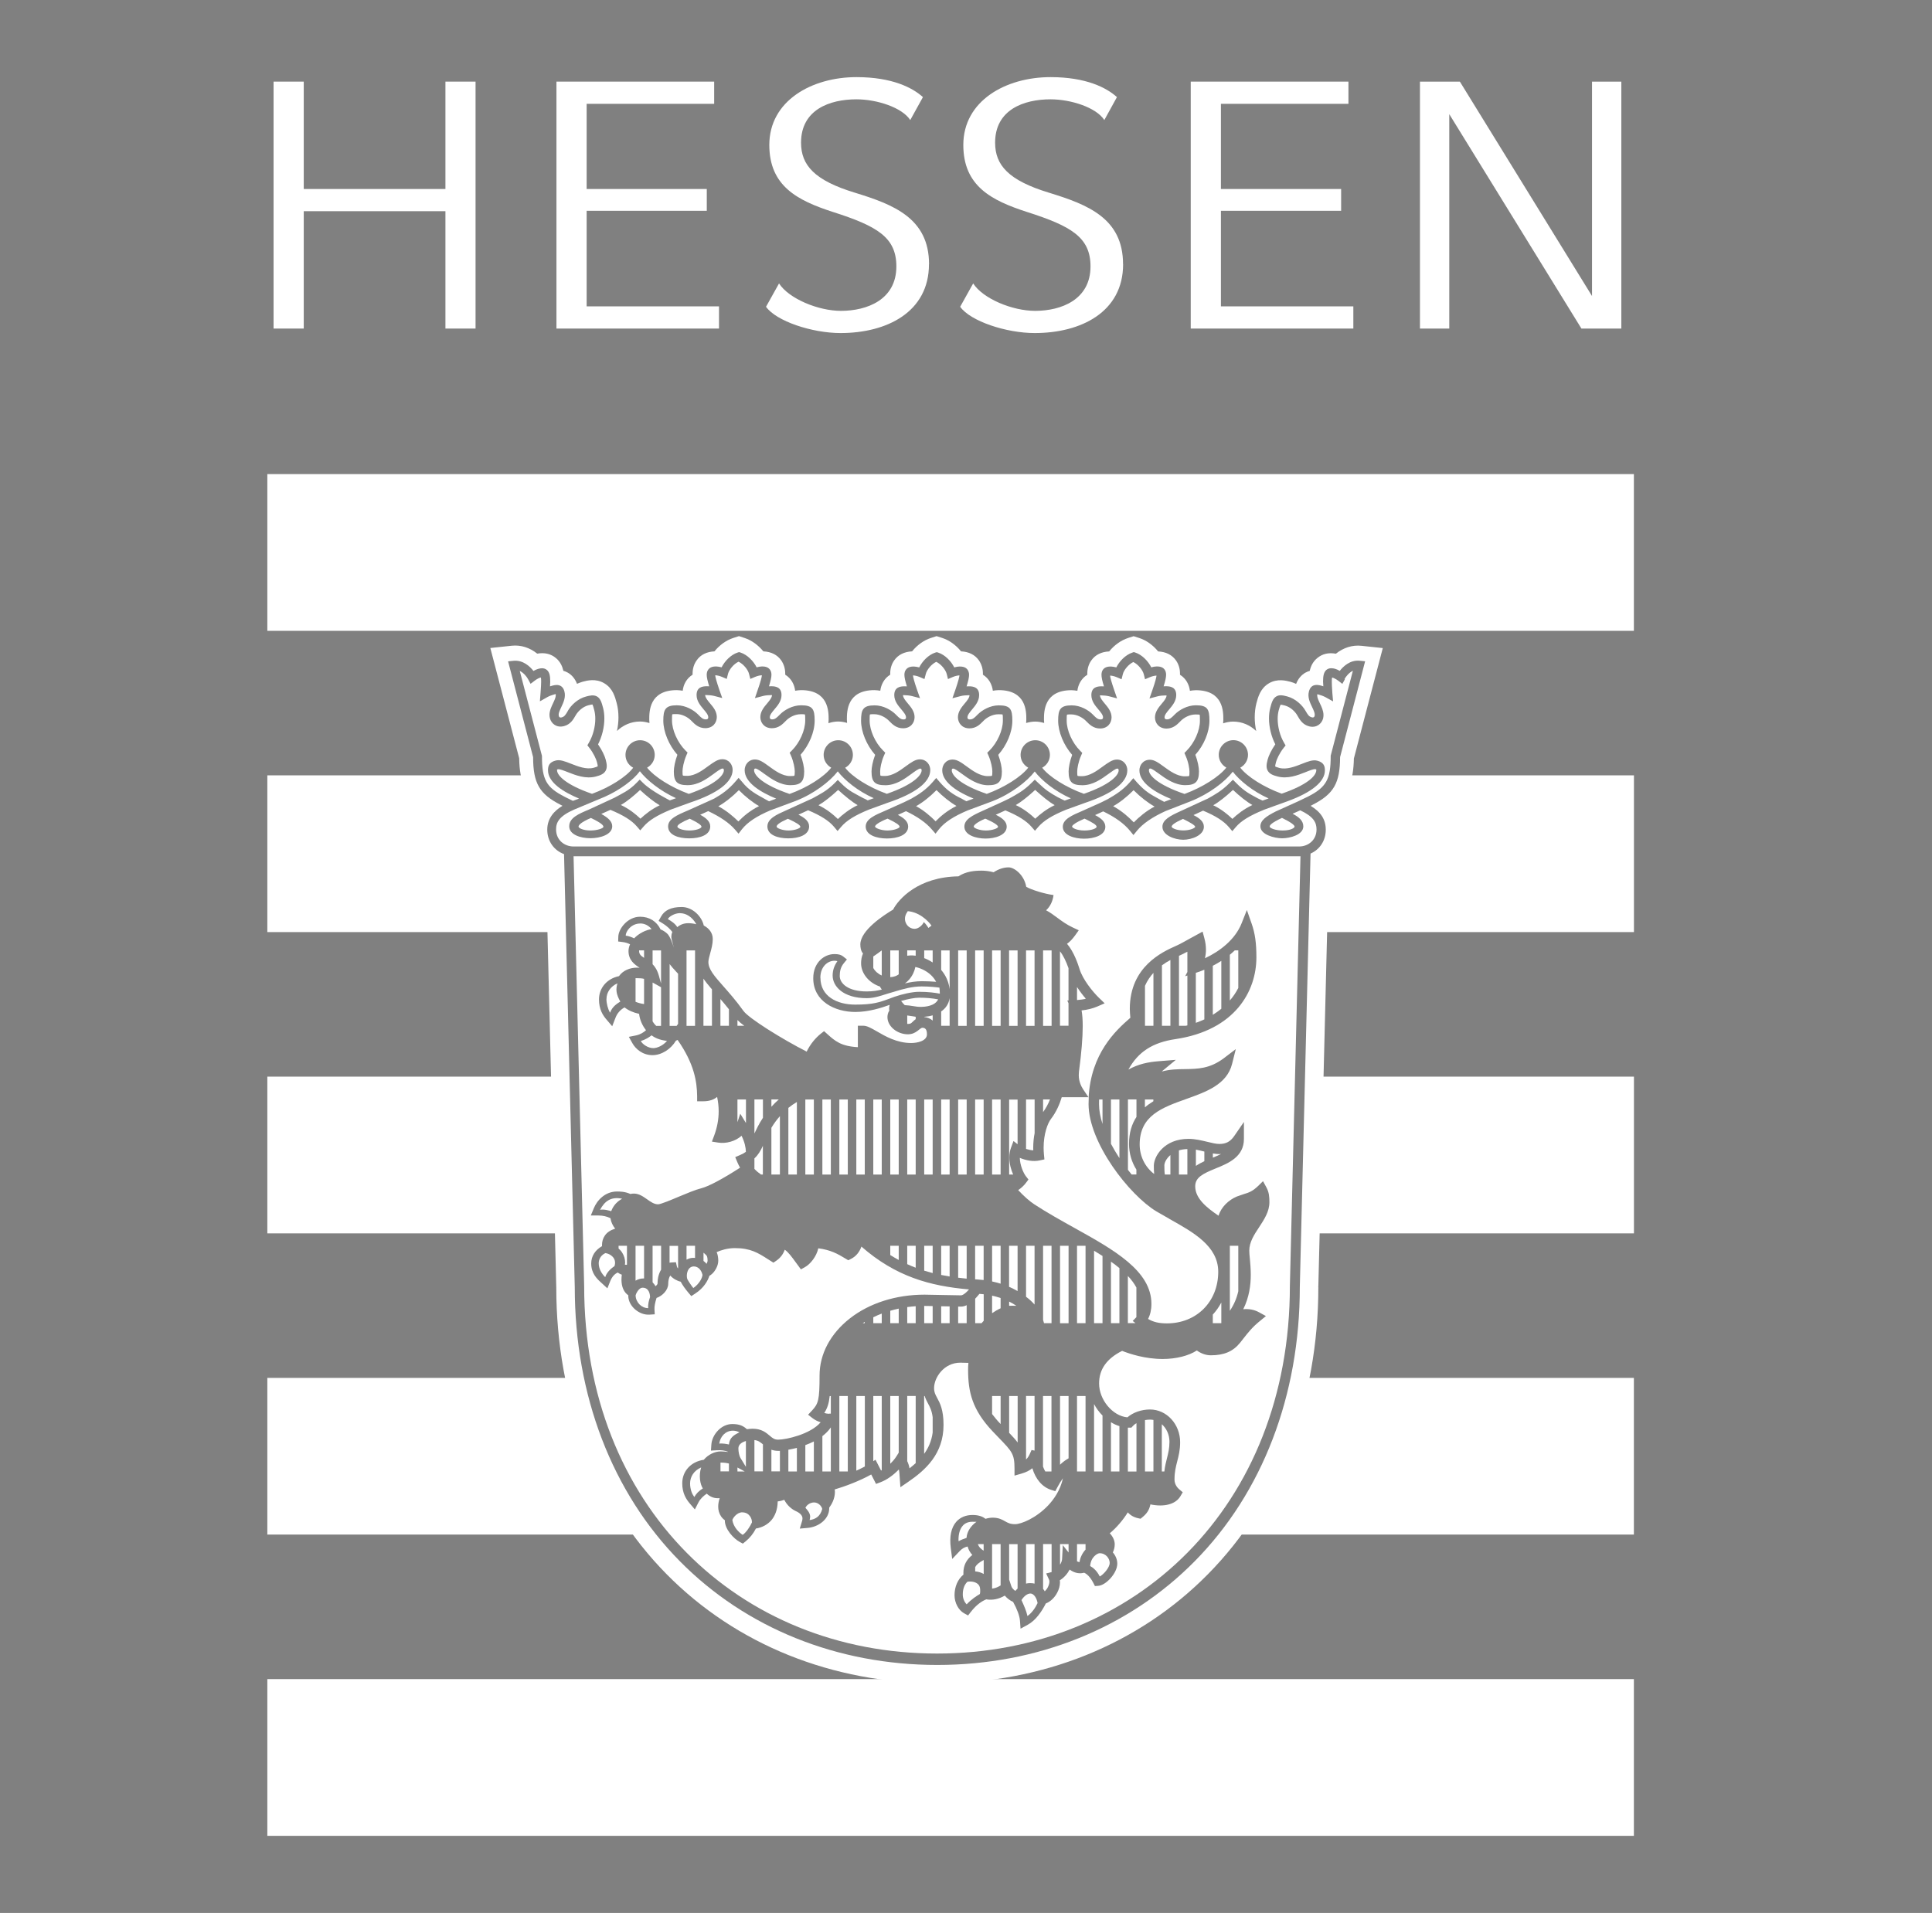 <?xml version="1.0" encoding="UTF-8"?>
<svg id="Ebene_1" data-name="Ebene 1" xmlns="http://www.w3.org/2000/svg" version="1.1" viewBox="0 0 288 285.23">
  <rect x="0" y="0" width="288" height="285.23" fill="#808080" stroke="none"/>
  <defs>
    <style>
      .cls-1 {
        fill: #000;
      }

      .cls-1, .cls-2 {
        stroke-width: 0px;
      }

      .cls-2 {
        fill: #fff;
      }
    </style>
  </defs>
  <rect class="cls-2" x="39.85" y="70.69" width="203.71" height="23.37"/>
  <rect class="cls-2" x="39.85" y="160.53" width="44.25" height="23.37"/>
  <polygon class="cls-2" points="199.9 115.61 198.1 121.96 197.01 138.98 243.57 138.98 243.57 115.61 199.9 115.61"/>
  <polygon class="cls-2" points="39.85 205.45 39.85 228.81 95.44 228.81 85.5 205.45 39.85 205.45"/>
  <rect class="cls-2" x="39.85" y="250.36" width="203.71" height="23.37"/>
  <polygon class="cls-2" points="66.4 12.17 66.4 28.18 45.28 28.18 45.28 12.17 40.78 12.17 40.78 48.99 45.28 48.99 45.28 31.49 66.4 31.49 66.4 48.99 70.89 48.99 70.89 12.17 66.4 12.17"/>
  <polygon class="cls-2" points="82.95 12.17 82.95 48.99 107.18 48.99 107.18 45.68 87.45 45.68 87.45 31.43 105.36 31.43 105.36 28.18 87.45 28.18 87.45 15.48 106.46 15.48 106.46 12.17 82.95 12.17"/>
  <g>
    <path class="cls-2" d="M138.49,39.39c0-6.85-5.29-8.89-11.06-10.66-6.01-1.83-8.02-4.09-8.02-7.46,0-4.91,4.25-6.46,8.26-6.46,3.04,0,6.8,1.21,8.02,3.09l1.89-3.42c-1.52-1.38-4.56-2.98-9.9-2.98-6.68,0-13,3.53-13,10.11,0,6.13,4.19,8.28,9.47,9.99,6.56,2.1,9.47,3.76,9.47,8.12,0,4.97-4.37,6.63-8.26,6.63-3.4,0-7.77-1.82-9.23-4.09l-1.94,3.48c1.52,2.15,6.86,3.92,11.11,3.92,6.86,0,13.18-3.1,13.18-10.27"/>
    <path class="cls-2" d="M167.41,39.39c0-6.85-5.28-8.89-11.05-10.66-6.01-1.83-8.02-4.09-8.02-7.46,0-4.91,4.26-6.46,8.26-6.46,3.04,0,6.81,1.21,8.02,3.09l1.88-3.42c-1.52-1.38-4.55-2.98-9.9-2.98-6.68,0-13,3.53-13,10.11,0,6.13,4.19,8.28,9.48,9.99,6.56,2.1,9.48,3.76,9.48,8.12,0,4.97-4.37,6.63-8.26,6.63-3.4,0-7.78-1.82-9.23-4.09l-1.94,3.48c1.52,2.15,6.86,3.92,11.11,3.92,6.86,0,13.18-3.1,13.18-10.27"/>
  </g>
  <polygon class="cls-2" points="177.5 12.17 177.5 48.99 201.74 48.99 201.74 45.68 182 45.68 182 31.43 199.92 31.43 199.92 28.18 182 28.18 182 15.48 201.01 15.48 201.01 12.17 177.5 12.17"/>
  <polygon class="cls-2" points="237.32 12.17 237.32 44.14 217.62 12.17 211.67 12.17 211.67 48.99 216.04 48.99 216.04 17.02 235.74 48.99 241.69 48.99 241.69 12.17 237.32 12.17"/>
  <g>
    <path class="cls-2" d="M174.33,181.74l-1.94-1.11c-4.07-2.46-10.12-10.26-10.12-16.01,0-.35.01-.69.03-1.02h-4.03c-.29.99-.81,2.21-1.62,3.26-.47.62-1.08,2.19-1.08,4.27,0,.33.02.68.05,1.04l.07.7-.69.15c-.99.22-2.08,0-2.98-.38.02,1.07.52,2.24.92,2.76l.37.47-.36.48c-.31.42-.71.79-1.17,1.1.86.92,1.68,1.65,2.43,2.14,1.92,1.25,3.97,2.39,5.96,3.5,5.9,3.28,11.47,6.39,11.47,11.33,0,.88-.18,1.63-.5,2.24.79.46,1.6.66,2.81.66,4.43,0,7.65-3.24,7.65-7.7,0-3.81-3.69-5.87-7.27-7.87"/>
    <path class="cls-2" d="M85.5,127.67l1.58,64.06c0,32.91,23.11,54.82,52.6,54.82s52.6-21.91,52.6-54.82l1.58-64.06h-108.36ZM186.32,187.74c.06.66.13,1.46.13,2.34,0,1.53-.23,3.33-1.12,5.13.82-.08,1.64.06,2.36.46l1.02.56-.9.74c-1.16.94-1.78,1.75-2.45,2.6l-.52.66c-1.04,1.28-2.38,1.85-4.34,1.85-.73,0-1.45-.26-2.09-.72-1.21.79-3.08,1.27-5.09,1.27-2.62,0-4.91-.76-6.05-1.21-2.3,1.16-3.43,2.75-3.43,4.86,0,2.47,2.05,4.87,4.22,5.05.83-.72,2.07-1.17,3.37-1.17,2.48,0,4.49,2.19,4.49,4.88,0,1.17-.22,2.02-.43,2.84-.21.82-.41,1.59-.41,2.73,0,.78.5,1.28.71,1.46l.52.43-.34.58c-.71,1.22-2.43,1.66-4.48,1.23-.17.83-.52,1.36-1.18,1.9l-.29.24-.37-.08c-.62-.13-1.14-.43-1.53-.87-.67,1.08-1.63,2.24-2.69,3.12.46.48.74,1.06.74,1.65,0,.42-.11.85-.28,1.2.44.52.66,1.09.66,1.68,0,1.43-1.7,3.22-2.81,3.3l-.52.04-.24-.47c-.5-.97-1.02-1.37-1.37-1.52-.54.15-1.31.15-2.16-.47-.34.64-.86,1.23-1.47,1.6,0,.09.03.17.03.27,0,.52-.14,1.07-.43,1.6-.41.77-1.03,1.33-1.68,1.58-.58,1.15-1.49,2.52-2.7,3.18l-1.07.58-.09-1.22c-.05-.69-.43-1.71-1.02-2.77-.48-.21-.9-.54-1.24-.94-.87.52-1.85.72-2.76.56-.6.24-1.43.75-2.3,1.87l-.41.53-.59-.32c-.84-.46-1.43-1.57-1.43-2.69,0-1.28.49-2.39,1.33-3.08,0-.08-.01-.16-.01-.24,0-1.12.43-1.98,1.33-2.69-.34-.37-.58-.8-.7-1.26-.44.09-.83.31-1.15.65l-1.15,1.21-.21-1.65c-.22-1.69.06-3.03.82-3.9.59-.66,1.42-1.01,2.42-1.01s1.57.28,1.94.57c.36-.11.72-.17,1.08-.17.89,0,1.42.3,1.85.55.42.23.75.42,1.47.42.91,0,3.1-.88,4.91-2.77.86-.91,1.84-2.27,2.23-4.08-.27.37-.54.8-.83,1.35l-.31.58-.63-.2c-1.31-.41-2.32-1.61-2.79-3.22-.4.33-.92.6-1.65.81l-1.01.29v-1.05c0-2.17-.36-2.54-2.34-4.59l-.92-.96c-3.05-3.22-3.66-5.89-3.66-9.18,0-.34.01-.68.05-1.03-.45-.02-.86-.03-1.21-.03-2.43,0-3.91,2.21-3.91,3.79,0,.62.18.95.45,1.45.43.79.96,1.78.96,4.05,0,4.3-2.67,6.71-5.29,8.5l-1.14.78-.1-1.42c-.03-.48-.05-.87-.13-1.23-.8.84-1.78,1.55-2.74,1.91l-.66.25s-.52-1.02-.72-1.41c-1.7.96-3.99,1.81-5.44,2.23.01.12.03.24.03.35,0,1.07-.51,1.9-.85,2.37v.08c0,1.67-1.64,2.81-3.23,2.94l-1.16.1.34-1.12c.13-.45.14-.93-.76-1.41h-.01c-.83-.36-1.47-.96-1.88-1.76-.31.12-.64.2-.98.24-.02,1.37-.49,2.25-.92,2.77-.57.67-1.39,1.12-2.33,1.27-.38.75-.9,1.4-1.54,1.92l-.41.33-.46-.25c-.9-.48-2.22-1.89-2.22-3.18v-.06c-.44-.31-.74-.75-.89-1.28-.07-.24-.1-.49-.1-.76,0-.4.08-.82.22-1.24-.11,0-.21,0-.31,0-.62,0-1.17-.26-1.62-.68-.46.32-.95.75-1.23,1.3l-.54,1.05-.77-.9c-.51-.61-1.11-1.5-1.11-2.99,0-1.83,1.3-3.23,3.21-3.51.66-.78,1.63-1.25,2.54-1.25.37,0,.71.04,1.04.08,0-.01,0-.02,0-.04-.44-.17-.98-.25-1.62-.21l-.89.05.06-.89c.09-1.45,1.44-3.07,3.11-3.07,1.12,0,1.67.3,2.19.77.28-.04.56-.07.85-.07,1.32,0,2,.57,2.55,1.04.43.37.7.59,1.26.59,1.16,0,4.8-.79,6.33-2.59-.44-.14-.85-.34-1.19-.6l-.68-.53.59-.63c.93-1.01,1.12-1.53,1.12-5.21,0-3.21,1.61-6.24,4.52-8.52,2.93-2.29,6.88-3.54,11.13-3.54l2.63.05,2.81.05c.06,0,.45-.03,1.19-.88-5.87-.51-10.95-1.93-16.04-6.39-.3.85-.84,1.49-1.58,1.85l-.38.19-.37-.22c-1.24-.76-2.3-1.33-4.1-1.56-.26,1.22-1.2,2.37-1.98,2.8l-.61.34-.77-1.05c-.58-.8-1.14-1.56-1.64-1.88-.23.66-.65,1.22-1.26,1.64l-.43.29-.76-.48c-1.54-.99-2.66-1.69-4.99-1.69-1.1,0-2.1.32-2.71.6.16.36.22.74.24,1.2v.06c0,.79-.46,1.53-.87,1.93-.14.14-.29.25-.45.34-.25.75-.82,1.81-2.12,2.65l-.58.38-.45-.53c-.48-.57-.86-1.11-1.13-1.62-.54-.12-1.13-.45-1.56-.92-.16.27-.3.67-.3,1.23,0,.93-.86,1.81-1.74,2.11-.22.69-.33,1.28-.31,1.66l.04.78-.77.05c-.75.05-1.54-.24-2.17-.79-.59-.52-.95-1.19-1-1.87v-.22c-.66-.46-1.02-1.26-1.02-2.34,0-.23.02-.48.05-.74-.13-.05-.26-.09-.38-.17-.07-.04-.15-.09-.22-.15-.5.22-.87.66-1.13,1.3l-.42,1.06-.91-.84c-.6-.54-1.5-1.36-1.5-2.86,0-1.1.59-2.01,1.61-2.59,0-.07,0-.14,0-.2,0-.45.12-.94.43-1.39.34-.49.86-.81,1.53-1.02-.36-.45-.62-.98-.7-1.56-.54-.26-1.12-.4-1.75-.4h-1.18l.45-1.09c.47-1.15,1.66-2.49,3.46-2.49.37,0,1.18,0,1.99.37.17-.04.35-.06.52-.06.76,0,1.37.43,1.95.84.55.39,1.07.76,1.66.76.39,0,2.01-.68,3.07-1.13,1.22-.51,2.49-1.04,3.33-1.25,1.09-.27,3.19-1.38,5.82-3.08-.15-.27-.3-.55-.42-.85l-.3-.73.73-.31c.35-.15.62-.3.86-.48-.02-.63-.18-1.45-.65-2.39-.91.83-2.31,1.2-3.47,1.02l-.95-.15.34-.9c.45-1.22.67-2.41.67-3.63,0-.7-.08-1.4-.23-2.13-.77.64-1.74.65-2.18.65h-.8v-.78c-.03-2.14-.42-4.8-2.91-8.37-.08.04-.16.08-.25.11-.76,1.28-2.15,2.16-3.49,2.16-1.48,0-2.52-.92-3-1.78l-.53-.95,1.06-.21c.66-.14,1.14-.45,1.5-.78-.58-.73-.94-1.6-1.03-2.44-.89-.19-1.61-.52-2.17-.96-.63.35-1.1.87-1.36,1.57l-.48,1.24-.86-1.01c-.52-.6-1.11-1.49-1.11-2.99,0-1.73,1.21-3.11,2.98-3.47.6-.86,1.65-1.27,2.7-1.27.14,0,.25.01.38.02-.74-.47-1.66-1.12-1.66-2.49,0-.35.09-.69.23-1.01-.31-.16-.67-.28-1.07-.33l-.7-.09.02-.71c.03-1.2,1.4-2.98,3.25-2.98,1.38,0,2.47.69,3.05,1.89.36.14.67.35.96.6.46.38.9,1.71,1.02,2.14-.02-.17-.37-1.33-.37-1.52,0-.07,0-.13,0-.21.01-.23.06-.44.14-.63-.3-.39-.75-.85-1.39-1.25l-.65-.4.37-.66c.5-.9,1.46-1.41,3.07-1.41s2.98,1.38,3.29,2.76c.75.4,1.34,1.06,1.34,2.02,0,.73-.2,1.46-.38,2.11-.13.49-.26.95-.27,1.28-.02,1.1.88,2.12,2.25,3.67.84.95,1.89,2.14,2.98,3.66.79,1.1,5.78,4.21,9.42,6.06.54-1.13,1.34-2.05,2.07-2.64l.52-.41.5.45c1.15,1.03,2.03,1.8,4.54,1.94v-3.2h.79c.58,0,1.18.35,2.02.83,1.27.74,3,1.75,5.14,1.75.87,0,2.35-.28,2.35-1.3,0-.87-.38-.97-.68-.97-.41,0-.89.97-2.16.97-1.57,0-3.05-1.16-3.05-2.56,0-.25.05-.63.28-.98-.05-.28-.03-.57.06-.85-1.3.47-3.16,1.06-5.13,1.06-3,0-6.27-1.54-6.27-5.03,0-2.34,1.63-3.6,3.16-3.6.56,0,.96.08,1.33.38l.53.42-.44.53c-.52.63-.63,1.27-.63,1.94,0,1.11,1.25,2.3,4,2.3,1.02,0,1.66-.13,2.27-.28-.11-.15-.21-.3-.28-.45-1.6-.53-2.81-1.92-2.81-3.47,0-.41.06-.95.29-1.47,0,0-.4-.33-.4-1.34,0-2.1,3.5-4.37,4.88-5.19.81-1.57,3.74-4.87,9.74-4.96,1.12-.74,2.42-.85,3.44-.85.51,0,1.13.06,1.81.24.75-.49,1.51-.73,2.23-.73.86,0,2.32,1.12,2.63,2.9.72.43,2.73,1.06,4.07,1.23-.12.98-.56,1.78-1.11,2.27.6.32,1.13.71,1.6,1.06.74.55,1.44,1.07,2.41,1.52l.86.4-.55.77c-.41.57-.8.96-1.2,1.25,1.03,1.18,1.65,3.06,1.86,3.74.47,1.57,1.99,3.43,2.89,4.3l.86.83-1.1.48c-.68.29-1.43.48-2.34.58.11.62.17,1.39.17,2.33,0,1.74-.19,4.01-.56,6.8-.02.18-.03.35-.03.51,0,.92.34,1.65.65,2.12l.82,1.22c.35-6.55,3.99-9.95,6.22-11.88-.04-.46-.08-.91-.08-1.34,0-6.3,4.89-8.49,6.83-9.36l.22-.1c.49-.22,1.21-.63,1.86-.99l1.94-1.06.26.97c.17.62.24,1.19.24,1.74,0,.45-.06.87-.14,1.26,2.22-1.04,4.5-2.79,5.46-5.22l.78-1.97.7,2c.52,1.48.72,2.9.72,5.07,0,5.02-3.17,10.86-12.07,12.18-3.38.5-5.55,1.88-7.01,4.54,1.48-.82,2.9-1.12,4.56-1.25l2.51-.2-1.94,1.6c-.05.05-.1.09-.15.14,1.21-.33,2.36-.35,3.48-.36,1.89-.03,3.67-.05,5.76-1.62l1.79-1.36-.55,2.19c-.77,3.09-3.86,4.18-6.85,5.25-3.56,1.27-6.93,2.46-6.93,6.77,0,1.78.81,3.38,2.16,4.41-.04-.41-.05-.82-.05-1.22,0-1.4,1.52-4.02,5.17-4.02.99,0,1.95.24,2.8.44.67.17,1.31.32,1.8.32.99,0,1.63-.34,2.22-1.19l1.44-2.09v2.54c0,2.67-2.33,3.63-4.21,4.39-1.9.78-3.05,1.33-3.05,2.67,0,1.86,1.82,3.25,3.48,4.38.38-1.28,1.49-2.34,2.72-2.86l1.04-.36c.72-.22,1.28-.39,2.12-1.2l.75-.73.5.92c.41.75.45,1.45.45,2.22,0,1.38-.77,2.56-1.52,3.7-.76,1.15-1.48,2.24-1.48,3.53,0,.33.04.76.09,1.25"/>
    <path class="cls-2" d="M139.55,146.39c-.2-.37-.46-.71-.79-1.02-.74-.69-1.65-1.05-2.31-1.19-.12.61-.41,1.28-.91,1.86-.17.19-.38.4-.65.59.79-.19,1.65-.33,2.54-.33.74,0,1.45.04,2.12.09"/>
    <path class="cls-2" d="M134.33,149.25c.17.24.34.42.54.62.46.02.87.08,1.23.14.38.06.74.12,1.12.12.7,0,2.15-.12,2.63-1.12-.87-.17-1.82-.25-2.83-.25-.65,0-1.71.2-2.7.49"/>
    <path class="cls-2" d="M122.29,145.78c0-1.64,1.08-2.53,2.1-2.53.16,0,.3.02.44.06-.48.69-.71,1.37-.71,2.15,0,1.62,1.59,3.37,5.08,3.37,1.26,0,2.33-.45,3.33-.74l.35-.1.57-.17c1.12-.34,2.5-.74,3.94-.74,1.21,0,2.2.12,2.65.18.03.1.05.71.06.9-.63-.13-1.73-.28-3.1-.28-1.05,0-2.63.38-3.65.74l-.52.19c-1.78.67-2.69.98-5.37.98s-5.16-1.23-5.16-4"/>
    <path class="cls-2" d="M135.27,135.95l-.05.07c-.21.3-.32.64-.32.97,0,.25.06.49.18.72.25.48.74.78,1.26.78.61,0,1.22-.6,1.37-1.01.36.32.69.88.69.88l.46-.35s-1.24-1.83-3.33-2.13l-.21-.02-.07.1Z"/>
    <path class="cls-2" d="M98.54,147.2l-1.26-.7v5.79c.11.18.24.36.38.51.05.05.1.11.16.16h.72v-5.75Z"/>
    <path class="cls-2" d="M98.54,146.67v-4.96h-1.26v2.06c.37.37.71.9.94,1.72l.33,1.19Z"/>
    <path class="cls-2" d="M96.01,142.84v-1.14h-.74s0,.07,0,.09c0,.45.21.69.75,1.04"/>
    <path class="cls-2" d="M96.01,149.71v-3.76c-.32-.08-.65-.1-1.07-.1-.06,0-.13,0-.2,0v3.52c.36.15.78.27,1.27.34"/>
    <path class="cls-2" d="M100.87,152.95c.08-.11.16-.22.21-.29v-7.47l-.34-.37c-.31-.32-.62-.69-.92-1.07v9.21h1.06Z"/>
    <path class="cls-2" d="M106.13,152.95v-5.43c-.49-.57-.92-1.09-1.27-1.6v7.03h1.27Z"/>
  </g>
  <rect class="cls-2" x="102.34" y="141.71" width="1.27" height="11.25"/>
  <g>
    <path class="cls-2" d="M110.95,152.95c-.41-.3-.75-.59-1.02-.86v.86h1.02Z"/>
    <path class="cls-2" d="M108.66,152.95v-2.46c-.44-.56-.86-1.06-1.27-1.53v3.99h1.27Z"/>
    <path class="cls-2" d="M131.44,141.71c-.44.34-.95.69-1.26.9v1.72c.25.47.71.88,1.26,1.12v-3.75h0Z"/>
    <path class="cls-2" d="M135.24,151.41v1.25s.08.01.13.01c.31,0,.43-.07.65-.29.13-.13.29-.28.48-.42v-.36c-.22-.03-.43-.06-.63-.1-.21-.03-.41-.07-.63-.09"/>
    <path class="cls-2" d="M135.24,141.71v.79l.42-.04c.25-.02.53,0,.84.04v-.8h-1.26Z"/>
    <path class="cls-2" d="M133.97,141.71h-1.26v3.99c.55-.03.97-.2,1.26-.42v-3.57Z"/>
    <path class="cls-2" d="M139.03,141.71h-1.26v1.15c.42.16.85.38,1.26.65v-1.81Z"/>
    <path class="cls-2" d="M137.77,151.62v.02c.44.05.9.21,1.26.54v-.79c-.41.12-.83.19-1.26.22"/>
  </g>
  <rect class="cls-2" x="142.83" y="141.71" width="1.27" height="11.25"/>
  <g>
    <path class="cls-2" d="M141.56,141.71h-1.26v2.91c.7.82,1.13,1.79,1.26,2.87v-5.78Z"/>
    <path class="cls-2" d="M140.3,150.81v2.14h1.26v-4.12c-.14.89-.61,1.53-1.26,1.98"/>
  </g>
  <rect class="cls-2" x="147.89" y="141.71" width="1.27" height="11.25"/>
  <rect class="cls-2" x="145.36" y="141.71" width="1.27" height="11.25"/>
  <rect class="cls-2" x="150.42" y="141.71" width="1.27" height="11.25"/>
  <rect class="cls-2" x="155.49" y="141.71" width="1.27" height="11.25"/>
  <rect class="cls-2" x="152.95" y="141.71" width="1.27" height="11.25"/>
  <g>
    <path class="cls-2" d="M161.82,148.94v-.08c-.37-.42-.83-1.02-1.27-1.69v1.94c.48-.04.89-.09,1.27-.17"/>
    <path class="cls-2" d="M159.28,152.95v-3.36c-.09-.22-.18-.41-.18-.41h.18v-4.82c-.36-1.04-.82-1.95-1.27-2.52v11.1h1.27Z"/>
    <path class="cls-2" d="M174.47,152.95v-9.81c-.41.22-.84.48-1.26.79v9.02h1.26Z"/>
    <path class="cls-2" d="M171.94,152.95v-7.89c-.49.54-.93,1.18-1.26,1.93v5.96h1.26Z"/>
    <path class="cls-2" d="M176.75,152.95c.08-.02.17-.04.25-.06v-7.44l-.33.11.33-.63v-3.03c-.32.17-.61.32-.87.44l-.22.1c-.06.03-.11.05-.16.08v10.43h1.02Z"/>
    <path class="cls-2" d="M182.06,150.41v-7.14c-.44.28-.86.52-1.27.73v7.31c.46-.28.88-.58,1.27-.9"/>
    <path class="cls-2" d="M179.53,152v-7.41c-.41.17-.75.29-.99.37l-.28.09v7.46c.45-.16.87-.33,1.26-.51"/>
    <path class="cls-2" d="M184.59,147.3v-5.6h-.52c-.25.24-.5.45-.74.66v6.82c.51-.59.93-1.22,1.26-1.87"/>
  </g>
  <polygon class="cls-2" points="109.93 163.94 109.93 167.32 110.35 166.06 111.2 167.45 111.2 163.94 109.93 163.94"/>
  <g>
    <path class="cls-2" d="M113.73,166.68v-2.75h-1.27v5.07c.17-.37.36-.74.5-1.02.23-.45.49-.88.76-1.3"/>
    <path class="cls-2" d="M113.73,170.83c-.33.72-.69,1.36-1.27,1.89v1.57c.31.33.65.61.99.84h.27v-4.3Z"/>
    <path class="cls-2" d="M118.79,175.13v-10.82c-.43.25-.85.54-1.27.88v9.94h1.27Z"/>
    <path class="cls-2" d="M114.99,165.02c.35-.39.72-.75,1.1-1.09h-1.1v1.09Z"/>
    <path class="cls-2" d="M114.99,175.13h1.27v-8.71c-.47.53-.9,1.12-1.27,1.74v6.97Z"/>
  </g>
  <rect class="cls-2" x="122.59" y="163.94" width="1.26" height="11.19"/>
  <rect class="cls-2" x="120.05" y="163.94" width="1.27" height="11.19"/>
  <rect class="cls-2" x="125.12" y="163.94" width="1.26" height="11.19"/>
  <rect class="cls-2" x="130.18" y="163.94" width="1.26" height="11.19"/>
  <rect class="cls-2" x="127.65" y="163.94" width="1.26" height="11.19"/>
  <rect class="cls-2" x="135.24" y="163.94" width="1.26" height="11.19"/>
  <rect class="cls-2" x="132.71" y="163.94" width="1.26" height="11.19"/>
  <rect class="cls-2" x="137.77" y="163.94" width="1.26" height="11.19"/>
  <rect class="cls-2" x="142.83" y="163.94" width="1.27" height="11.19"/>
  <rect class="cls-2" x="140.3" y="163.94" width="1.26" height="11.19"/>
  <rect class="cls-2" x="147.89" y="163.94" width="1.27" height="11.19"/>
  <rect class="cls-2" x="145.36" y="163.94" width="1.27" height="11.19"/>
  <g>
    <path class="cls-2" d="M150.43,163.94v11.19h.6c-.32-.73-.57-1.61-.57-2.53,0-.53.08-1.02.24-1.45l.38-1.02.61.48v-6.66h-1.27Z"/>
    <path class="cls-2" d="M155.49,165.82c.44-.6.79-1.27,1.03-1.89h-1.03v1.89Z"/>
    <path class="cls-2" d="M152.95,163.94v7.37c.34.11.71.19,1.08.21,0-.17-.01-.35-.01-.35,0-.81.08-1.55.21-2.21v-5.02h-1.27Z"/>
    <path class="cls-2" d="M163.84,163.94c0,.23-.01.45-.01.68,0,.94.19,1.94.52,2.97v-3.65h-.5Z"/>
    <path class="cls-2" d="M169.41,174.41c-.71-1.12-1.11-2.44-1.11-3.85,0-1.67.42-2.97,1.11-4.02v-2.61h-1.27v10.5c.18.24.37.46.55.69h.71v-.72Z"/>
    <path class="cls-2" d="M165.61,163.94v6.61c.38.72.81,1.43,1.26,2.13v-8.74h-1.26Z"/>
    <path class="cls-2" d="M174.47,172.22c-.62.53-.9,1.16-.9,1.54,0,.56.01,1,.07,1.37h.83v-2.91Z"/>
    <path class="cls-2" d="M170.67,163.94v1.17c.39-.34.82-.64,1.26-.91v-.26h-1.26Z"/>
    <path class="cls-2" d="M177,175.13v-3.8c-.48.01-.9.08-1.26.2v3.6h1.26Z"/>
    <path class="cls-2" d="M182.03,172.06c-.09,0-.17.02-.26.02-.32,0-.64-.04-.97-.1v.63c.42-.17.84-.35,1.23-.55"/>
    <path class="cls-2" d="M179.53,173.15v-1.45c-.42-.1-.84-.21-1.26-.28v2.42c.39-.27.83-.5,1.26-.7"/>
    <path class="cls-2" d="M92.21,185.75v.41c.21.18.4.38.54.62.29.45.44.98.44,1.51,0,0-.02.13-.04.26.08.03.17.05.23.04l.08-.02v-2.82h-1.26Z"/>
    <path class="cls-2" d="M97.28,185.75v5.45c.17.17.32.37.44.58.17-.14.3-.31.3-.39,0-.85.21-1.56.53-2.08v-3.56h-1.26Z"/>
    <path class="cls-2" d="M94.74,185.75v5.2c.35-.21.75-.33,1.2-.33.02,0,.05,0,.07,0v-4.87h-1.27Z"/>
    <path class="cls-2" d="M99.81,185.75v2.53c.09-.02.18-.04.28-.04l.67-.04.15.66c.02.09.09.19.17.28v-3.38h-1.27Z"/>
    <path class="cls-2" d="M105.32,188.45c.09-.17.16-.35.16-.51-.02-.64-.12-.72-.31-.89l-.3-.27v1.23c.17.12.32.26.45.43"/>
    <path class="cls-2" d="M102.34,185.75v2.07c.31-.17.65-.27.98-.27.1,0,.19,0,.29.01v-1.81h-1.27Z"/>
    <path class="cls-2" d="M131.44,197.29v-1.43c-.44.17-.86.35-1.26.55v.88h1.26Z"/>
    <path class="cls-2" d="M128.91,197.1c-.1.06-.2.13-.3.19h.3v-.19Z"/>
    <path class="cls-2" d="M135.24,197.29h1.26v-2.53c-.43.03-.85.08-1.26.13v2.39Z"/>
    <path class="cls-2" d="M136.5,185.75h-1.26v2.74c.41.19.84.37,1.26.53v-3.27Z"/>
    <path class="cls-2" d="M132.71,197.29h1.26v-2.17c-.43.09-.85.2-1.26.32v1.85Z"/>
    <path class="cls-2" d="M133.97,185.75h-1.26v1.38c.42.26.84.51,1.26.74v-2.12Z"/>
    <path class="cls-2" d="M137.77,194.72v2.57h1.26v-2.55c-.61-.01-1.2-.02-1.2-.02h-.06Z"/>
    <path class="cls-2" d="M139.03,185.75h-1.26v3.71c.42.13.84.25,1.26.36v-4.06Z"/>
    <path class="cls-2" d="M142.83,194.81v2.48h1.27v-2.68c-.28.13-.56.21-.82.21h-.45Z"/>
    <path class="cls-2" d="M144.1,185.75h-1.27v4.76c.41.05.83.1,1.27.14v-4.9Z"/>
    <path class="cls-2" d="M140.3,194.76v2.53h1.26v-2.5l-1.13-.02s-.05,0-.13,0"/>
    <path class="cls-2" d="M141.56,185.75h-1.26v4.35c.42.08.84.16,1.26.23v-4.58Z"/>
    <path class="cls-2" d="M147.89,193.19v2.61c.4-.28.83-.53,1.27-.73v-1.53c-.44-.15-.86-.26-1.27-.35"/>
    <path class="cls-2" d="M149.16,185.75h-1.27v5.32c.44.09.86.21,1.27.33v-5.65Z"/>
    <path class="cls-2" d="M146,192.92c-.21.27-.43.5-.63.72v3.65h.95c.1-.12.21-.25.32-.36v-3.95c-.24-.03-.45-.05-.63-.06"/>
    <path class="cls-2" d="M146.63,190.86v-5.11h-1.27v5c.14.01.28.02.42.03.28.02.57.05.85.08"/>
    <path class="cls-2" d="M151.5,194.7c-.34-.24-.7-.45-1.07-.63v.63c.3-.02.67-.01,1.07,0"/>
    <path class="cls-2" d="M151.69,185.75h-1.27v6.12c.45.19.87.41,1.27.63v-6.76Z"/>
  </g>
  <polygon class="cls-2" points="155.49 185.75 155.49 196.8 155.63 197.29 156.75 197.29 156.75 185.75 155.49 185.75"/>
  <path class="cls-2" d="M154.22,194.51v-8.76h-1.27v7.6c.5.38.92.77,1.27,1.16"/>
  <path class="cls-1" d="M161.81,185.75h0,0Z"/>
  <polygon class="cls-2" points="161.81 185.75 160.55 185.75 160.55 197.29 161.82 197.29 161.82 185.75 161.81 185.75"/>
  <rect class="cls-2" x="158.02" y="185.75" width="1.27" height="11.55"/>
  <g>
    <path class="cls-2" d="M164.35,197.29v-10.02c-.41-.26-.83-.52-1.26-.78v10.8h1.26Z"/>
    <path class="cls-2" d="M169.27,197.29l-.42-.33.55-.57v-4.41c-.32-.6-.74-1.17-1.27-1.73v7.03h1.13Z"/>
    <path class="cls-2" d="M166.87,197.29v-8.21c-.39-.33-.81-.65-1.26-.96v9.17h1.26Z"/>
    <path class="cls-2" d="M182.06,197.29v-3.08c-.35.66-.77,1.26-1.27,1.8v1.28h1.27Z"/>
    <path class="cls-2" d="M183.33,185.75v9.7c.6-.89,1.02-1.85,1.26-2.92v-6.78h-1.26Z"/>
  </g>
  <polygon class="cls-2" points="109.93 219.4 111.01 219.4 109.93 218.81 109.93 219.4"/>
  <g>
    <path class="cls-2" d="M110.07,215.96c0,.52.13,1.12.3,1.41l.82,1.34v-3.85c-.57.17-1.12.49-1.12,1.11"/>
    <path class="cls-2" d="M108.66,219.4v-1.18c-.34-.09-.73-.14-1.17-.14-.03,0-.06,0-.09,0v1.31h1.27Z"/>
    <path class="cls-2" d="M113.73,219.4v-4.04c-.4-.33-.7-.58-1.27-.64v4.67h1.27Z"/>
    <path class="cls-2" d="M118.79,219.4v-3.52c-.45.12-.88.21-1.27.28v3.24h1.27Z"/>
    <path class="cls-2" d="M116.26,219.4v-3.07c-.09,0-.17,0-.23,0-.41,0-.74-.07-1.04-.17v3.23h1.27Z"/>
    <path class="cls-2" d="M123.6,210.78s.11,0,.25,0v-2.62h-.17c-.11,1.06-.34,1.81-.81,2.52.25.08.51.12.73.12"/>
    <path class="cls-2" d="M123.85,219.4v-6.57c-.34.5-.78.93-1.26,1.3v5.27h1.26Z"/>
    <path class="cls-2" d="M121.32,219.4v-4.48c-.41.21-.84.4-1.27.55v3.93h1.27Z"/>
  </g>
  <rect class="cls-2" x="125.12" y="208.15" width="1.26" height="11.25"/>
  <g>
    <path class="cls-2" d="M130.18,208.15v9.72l.33-.22s.61,1.19.83,1.62c.03-.02.07-.05.1-.07v-11.05h-1.26Z"/>
    <path class="cls-2" d="M127.65,208.15v11.13c.45-.2.87-.41,1.27-.62v-10.51h-1.27Z"/>
    <path class="cls-2" d="M135.24,208.15v9.71c.17.36.28.72.34,1.07.31-.24.62-.5.92-.77v-10.02h-1.26Z"/>
    <path class="cls-2" d="M132.71,208.15v10.1c.32-.31.61-.64.84-.99,0,0,.25-.37.42-.66v-8.45h-1.26Z"/>
    <path class="cls-2" d="M137.77,216.76c.63-.87,1.09-1.9,1.26-3.15v-2.31c-.13-1-.42-1.53-.7-2.05-.18-.33-.36-.68-.49-1.1h-.08v8.61Z"/>
    <path class="cls-2" d="M147.89,208.15v2.69c.36.47.76.96,1.24,1.46,0,0,0,.01.03.03v-4.18h-1.27Z"/>
    <path class="cls-2" d="M150.43,208.15v5.49c.51.53.93.99,1.27,1.44v-6.93h-1.27Z"/>
    <path class="cls-2" d="M156.75,208.15h-1.27v10.52c.09.26.21.51.34.73h.92v-11.25Z"/>
    <path class="cls-2" d="M152.95,208.15v9.46c.3-.27.48-.61.69-1.11l.13-.3.45.09v-8.15h-1.27Z"/>
  </g>
  <rect class="cls-2" x="160.55" y="208.15" width="1.27" height="11.25"/>
  <g>
    <path class="cls-2" d="M158.02,208.15v10.25c.31-.31.63-.57.99-.79l.28-.17v-9.29h-1.27Z"/>
    <path class="cls-2" d="M164.35,219.4v-8.34c-.5-.5-.93-1.08-1.26-1.71v10.05h1.26Z"/>
    <path class="cls-2" d="M169.41,219.4v-7.2c-.21.12-.39.26-.52.41l-.24.26h-.35c-.06,0-.11,0-.17,0v6.54h1.27Z"/>
    <path class="cls-2" d="M166.87,219.4v-6.76c-.43-.13-.86-.33-1.26-.58v7.34h1.26Z"/>
    <path class="cls-2" d="M173.57,219.4c.08-.76.24-1.38.39-1.98.19-.76.37-1.48.37-2.45,0-1.06-.45-2.01-1.14-2.61v7.04h.37Z"/>
    <path class="cls-2" d="M171.94,219.4v-7.68c-.16-.03-.33-.05-.5-.05-.27,0-.52.03-.76.07v7.66h1.26Z"/>
    <path class="cls-1" d="M147.91,231.94s0,0-.01,0h0s.01,0,.01,0Z"/>
    <path class="cls-2" d="M147.89,230.23v1.7s.01,0,.01,0h-.01v4.94c.53-.06.98-.29,1.27-.48v-6.16h-1.27Z"/>
    <path class="cls-2" d="M146.62,232.61c-.69.36-1.06.7-1.25,1.05v.64c.47.04.9.17,1.27.39v-2.09h-.01Z"/>
    <path class="cls-2" d="M146.63,231.21v-.98h-.86c.16.49.57.81.86.98"/>
    <path class="cls-2" d="M150.43,230.23v5.29l.33.99c.08.25.31.51.59.7.11-.13.23-.25.34-.36v-6.61h-1.27Z"/>
    <path class="cls-2" d="M155.49,230.23v6.68c.09.11.18.23.25.36.16-.16.32-.34.44-.57.15-.29.25-.6.25-.86,0-.14-.02-.26-.08-.37l-.4-.86.81-.21v-4.18h-1.27Z"/>
    <path class="cls-2" d="M152.95,230.23v5.89c.19-.05.39-.07.59-.07.25,0,.47.02.68.07v-5.89h-1.27Z"/>
    <path class="cls-2" d="M160.55,230.23v2.57c.13.06.25.1.37.12.11-.7.41-1.33.9-1.87v-.82h-1.27Z"/>
    <path class="cls-2" d="M158.02,230.23v3.08c.17-.29.28-.58.3-.82l.11-2.1.86,1.09v-1.25h-1.27Z"/>
    <path class="cls-2" d="M101.39,136.16c.88,0,1.81.56,2.41,1.65-.3-.09-.8-.16-1.19-.16-.61,0-1.19.19-1.65.59-.29-.49-.86-.9-1.4-1.19.11-.34.96-.9,1.83-.9"/>
    <path class="cls-2" d="M95.43,137.69c.7,0,1.3.34,1.7.85-.86.1-1.96.68-2.6,1.37-.25-.13-.8-.36-1.25-.4-.02-.63.8-1.81,2.15-1.81"/>
    <path class="cls-2" d="M90.41,148.94c0-.97.61-1.87,1.63-2.32-.27.92-.2,1.6.43,2.72-.42.26-1.2.72-1.53,1.66-.33-.56-.54-1.39-.54-2.05"/>
    <path class="cls-2" d="M97.13,154.37c.49.38,1.22.71,2.3.83-.59.7-1.46,1.08-2.05,1.08-.78,0-1.64-.59-1.85-1.07.74-.21,1.25-.57,1.6-.84"/>
    <path class="cls-2" d="M89.25,188.36c0-.35.12-1.1.99-1.52.74.09,1.75.77,1.36,1.94-.25.18-1.14.79-1.38,1.65-.56-.54-.97-1.28-.97-2.07"/>
    <path class="cls-2" d="M92.76,178.73c-.66.34-1.3.93-1.65,1.86-.26-.08-1.1-.33-1.66-.2.67-1.28,1.64-2.02,3.31-1.65"/>
    <path class="cls-2" d="M94.74,193.18c.01-.14.42-1.18,1.06-1.18.94,0,1.1.96,1.1,1.41-.15.41-.34,1.11-.27,1.64-.98,0-1.83-.83-1.88-1.87"/>
    <path class="cls-2" d="M102.45,190.71c-.21-.69.06-1.88.97-1.88.53,0,1.08.36,1.3,1.25-.03.47-.48,1.36-1.37,1.97-.28-.34-.7-.96-.9-1.34"/>
    <path class="cls-2" d="M109.26,213.32c.32,0,.69.09.97.25-.75.35-1.49.76-1.57,1.81-.32-.08-1.04-.2-1.44-.13.14-1.05.92-1.93,2.03-1.93"/>
    <path class="cls-2" d="M102.87,221.19c0-.99.56-1.92,1.65-2.39-.4,1.28-.13,2.55.25,3.13-.56.34-1.05.83-1.25,1.28-.39-.43-.65-1.23-.65-2.02"/>
    <path class="cls-2" d="M110.66,225.5c1.06,0,1.46.97,1.43,1.5-.27.61-.86,1.51-1.38,1.85-.55-.34-1.38-1.15-1.54-2.21.09-.31.68-1.15,1.49-1.15"/>
    <path class="cls-2" d="M121.35,224.02c.63,0,1.12.53,1.22.97-.29,1.1-.98,1.53-1.88,1.66.02-.13.08-.38.08-.5,0-.59-.48-1.07-.71-1.33.26-.55.85-.8,1.29-.8"/>
    <path class="cls-2" d="M142.88,229.61c0-.9.21-1.64.63-2.11.34-.4.83-.6,1.45-.6.05,0,.54,0,.6.01-.78.55-1.41,1.39-1.48,2.39-.25.08-.88.31-1.18.51,0-.06-.01-.14-.01-.2"/>
    <path class="cls-2" d="M145.89,236.33c.28.27.26,1.1.18,1.34-.48.28-1.27.79-1.97,1.54-.31-.3-.58-.84-.58-1.47,0-1.02.37-1.6.7-1.9.83-.12,1.4.14,1.68.48"/>
    <path class="cls-2" d="M153.59,237.6c.59,0,.98.79,1.08,1.43-.35.74-.86,1.46-1.51,1.93-.15-.75-.54-1.61-.89-2.38.43-.68.95-.98,1.32-.98"/>
    <path class="cls-2" d="M163.91,231.59c.99,0,1.51.84,1.51,1.44,0,.72-.93,1.74-1.48,2.03-.44-.88-.99-1.31-1.43-1.56.09-1.37,1.11-1.91,1.4-1.91"/>
    <path class="cls-2" d="M107.08,120.22c1.22.65,2.22,1.51,2.99,2.26.75-.78,1.75-1.62,3.08-2.29-.95-.54-2.01-1.37-3.01-2.38-1.02,1.03-2.1,1.87-3.06,2.41"/>
    <path class="cls-2" d="M86.24,123.25c0,.24.76.58,1.77.58s1.94-.32,1.94-.55-.32-.58-1.87-1.32c-1.47.64-1.84,1.06-1.84,1.3"/>
    <path class="cls-2" d="M100.98,123.25c0,.27.81.58,1.79.58s1.8-.31,1.8-.56-.59-.64-1.76-1.2c-1.19.51-1.83.9-1.83,1.17"/>
    <path class="cls-2" d="M122.01,120.06c1.24.6,2.18,1.37,2.89,2.06.72-.68,1.68-1.46,2.95-2.07-.86-.49-1.81-1.28-2.91-2.27-1.1,1.01-2.08,1.79-2.93,2.28"/>
    <path class="cls-2" d="M84.38,118.91s.79.38,1.02.5c.22-.08.56-.21.92-.34-2.3-.96-4.63-2.38-4.63-4.22,0-.6.14-1.19,1.14-1.45.65-.17,1.36.11,2.28.47,1.01.4,2.28.9,3.38.61.45-.12.57-.19.61-.22,0,0,0-.02,0-.04,0-.08-.02-.25-.12-.61-.1-.39-.5-1.32-1.14-2.12l-.28-.36.23-.4c.61-1.04.95-2.37.95-3.56,0-.45-.05-.88-.15-1.26-.12-.48-.21-.76-.28-.87-.08,0-.25.03-.61.12-.87.23-1.54.92-1.86,1.45l-.08.14c-.31.54-.73,1.27-1.7,1.52-1.09.28-1.87-.37-2.08-1.16-.04-.17-.07-.34-.07-.51,0-.63.28-1.21.53-1.74.21-.44.41-.86.41-1.21,0-.05,0-.11-.02-.16-.04,0-.09.02-.17.04-.32.08-.79.25-1.08.42l-1.1.62.1-1.26c.06-.81.09-1.35.09-1.72,0-.28-.02-.45-.04-.57-.04,0-.08.01-.08.01-.12.03-.51.2-.83.45l-.63.48-.37-.69c-.2-.37-.65-.95-1.24-1.23.31,1.19,3.31,12.67,3.31,12.67v.08c0,3.46.66,4.63,3.38,6.01,0,0,.19.1.19.1"/>
    <path class="cls-2" d="M92.54,120.02c1.25.59,2.21,1.36,2.93,2.05.71-.66,1.65-1.42,2.87-2-.85-.49-1.83-1.27-2.93-2.28-1.02.95-1.97,1.73-2.87,2.24"/>
    <path class="cls-2" d="M200.48,101.28l-.38.69-.62-.48c-.33-.25-.7-.42-.83-.45,0,0-.04,0-.08-.01-.02.11-.04.28-.04.58,0,.37.02.91.08,1.71l.11,1.26-1.1-.61c-.3-.17-.77-.34-1.09-.42-.08-.02-.12-.03-.16-.04-.01.05-.02.11-.02.16,0,.35.2.77.41,1.21.25.53.53,1.11.53,1.74,0,.17-.02.34-.06.51-.21.79-.99,1.45-2.08,1.17-.97-.25-1.39-.99-1.7-1.52,0,0-.08-.14-.08-.14-.31-.53-.98-1.22-1.86-1.45-.36-.09-.53-.12-.61-.12-.07.11-.16.39-.29.86-.1.38-.15.81-.15,1.26,0,1.19.34,2.52.95,3.56l.23.4-.29.36c-.64.81-1.04,1.73-1.14,2.12-.1.37-.12.54-.12.61,0,.02,0,.03,0,.04.04.03.16.1.61.22,1.11.29,2.36-.21,3.38-.61.91-.36,1.63-.64,2.28-.47,1,.26,1.14.85,1.14,1.45,0,1.67-1.92,3.26-5.55,4.59,0,0-3.56,1.28-3.54,1.28,0,0-.1.05-.11.05-2.05.84-3.31,1.62-4.09,2.54l-.51.6-.52-.61c-.75-.89-1.98-1.67-3.84-2.45-.24.11-1.17.54-1.43.66.88.45,1.55.96,1.55,1.74,0,1.28-1.82,1.94-3.08,1.94s-3.1-.66-3.1-1.94c0-1.03,1.14-1.62,2.73-2.34,0,0,3.03-1.4,3.01-1.39,0,0,1.01-.46,1.01-.46,1.05-.59,2.05-1.12,3.28-2.35l.48-.47.48.48c1.3,1.34,2.14,1.69,3.23,2.3l.34.16s.21.09.37.17c.14-.05.46-.16.9-.32-2.36-1.05-4.34-2.68-5.34-3.99-1.16,1.5-3.54,3.33-6.3,4.42l-3.7,1.44c-1.98.9-3.43,1.89-4.29,2.95l-.52.64-.52-.64c-.87-1.07-2.22-2.04-3.99-2.89-.25.11-1.1.5-1.21.55.89.47,1.53.98,1.53,1.74,0,1.28-1.69,1.78-3.16,1.78s-3.18-.51-3.18-1.78c0-1.12,1.36-1.7,2.93-2.37l2.8-1.26s.98-.49.98-.49c1.11-.63,2.29-1.37,3.29-2.53l.51-.59.51.59c1.32,1.48,2.17,1.87,3.29,2.5l.34.19s.28.15.46.25c.15-.06.54-.21,1.07-.41-2.36-.96-4.76-2.41-4.76-4.28,0-.77.54-1.59,1.56-1.59.67,0,1.29.45,2.08,1.03.88.64,1.98,1.44,3.12,1.44.15,0,.57,0,.65-.05.05-.08.05-.51.05-.67,0-.41-.15-1.4-.57-2.34l-.18-.42.32-.33c1.18-1.18,1.99-3.01,1.99-4.47,0-.41,0-.8-.04-.91-.09-.03-.36-.03-.63-.03-.9,0-1.73.5-2.16.93l-.12.12c-.43.44-1.03,1.05-2.03,1.05-1.13,0-1.72-.83-1.72-1.66s.54-1.49,1.01-2.05c.37-.43.7-.84.72-1.23-.05,0-.08,0-.17,0-.33,0-.83.04-1.16.13l-1.22.32s.42-1.19.42-1.2c.47-1.34.6-1.94.63-2.2-.04,0-.08,0-.08,0-.13,0-.54.07-.91.23l-.72.31-.19-.76c-.16-.62-.84-1.47-1.56-1.81-.72.34-1.41,1.19-1.56,1.81l-.19.76-.72-.31c-.37-.16-.79-.23-.91-.23,0,0-.05,0-.08,0,.02.26.17.86.63,2.2l.41,1.19-1.22-.32c-.32-.08-.83-.13-1.16-.13-.08,0-.13,0-.17,0,.02.39.36.8.72,1.23.47.56,1.01,1.2,1.01,2.05s-.59,1.66-1.71,1.66c-1,0-1.6-.61-2.03-1.05l-.11-.11c-.44-.43-1.26-.94-2.16-.94-.27,0-.54,0-.63.03-.05.11-.05.49-.05.91,0,1.46.83,3.3,2,4.47l.32.33-.18.42c-.42.95-.57,1.94-.57,2.34,0,.16,0,.59.05.66.08.05.5.05.65.05,1.14,0,2.24-.8,3.12-1.45.79-.57,1.42-1.03,2.09-1.03,1.01,0,1.56.82,1.56,1.59,0,1.81-2.18,3.49-6.31,4.87,0,0-2.81,1.02-2.82,1.02-2.06.84-3.33,1.63-4.13,2.55l-.51.59-.51-.59c-.76-.88-2.01-1.67-3.9-2.45-.24.11-1.23.56-1.43.65.94.47,1.63.99,1.63,1.77,0,1.28-1.73,1.78-3.15,1.78s-3.16-.51-3.16-1.78c0-1.07,1.16-1.66,2.78-2.38,0,0,3.04-1.39,3.02-1.38l.91-.44c1.05-.59,2.1-1.11,3.32-2.34l.47-.46.47.45c1.2,1.16,1.79,1.51,2.96,2.17,0,0,.66.34.66.33,0,0,.22.09.37.17.24-.08.8-.29.91-.33-2.38-1.06-4.37-2.69-5.38-4.01-1.16,1.5-3.52,3.33-6.25,4.41l-3.74,1.39c-2.11.89-3.48,1.79-4.3,2.83l-.5.64-.54-.62c-.87-1.02-2.18-1.93-3.86-2.73-.15.07-.78.35-1.21.55.89.46,1.53.98,1.53,1.74,0,1.28-1.61,1.78-3.16,1.78s-3.17-.51-3.17-1.78c0-1.12,1.36-1.7,2.93-2.37,0,0,2.79-1.26,2.8-1.26l1.06-.52c1.12-.63,2.21-1.34,3.21-2.5l.51-.59.51.59c1,1.16,1.96,1.87,3.3,2.5,0,0,.2.12.19.11,0,0,.32.17.5.27.21-.08.71-.26,1.07-.4-3.05-1.26-4.67-2.71-4.67-4.23,0-.77.54-1.59,1.56-1.59.67,0,1.3.45,2.09,1.03.88.64,1.97,1.44,3.12,1.44.16,0,.57,0,.64-.05.06-.08.06-.51.06-.67,0-.41-.16-1.4-.57-2.34l-.19-.42.33-.33c1.18-1.18,2-3.01,2-4.47,0-.41,0-.8-.05-.91-.09-.03-.36-.03-.63-.03-.9,0-1.73.5-2.16.93l-.12.12c-.43.44-1.02,1.05-2.02,1.05-1.13,0-1.72-.83-1.72-1.66s.54-1.49,1.01-2.05c.36-.43.7-.84.72-1.23-.05,0-.08,0-.17,0-.33,0-.83.04-1.16.13l-1.22.32s.42-1.19.42-1.2c.46-1.34.6-1.94.63-2.2-.04,0-.08,0-.08,0-.13,0-.54.07-.91.23l-.72.31-.19-.76c-.16-.62-.84-1.47-1.56-1.81-.72.34-1.41,1.19-1.56,1.81l-.08.31-.12.45-.72-.31c-.38-.16-.79-.23-.91-.23,0,0-.05,0-.08,0,.03.26.16.86.63,2.2l.42,1.19-1.22-.32c-.32-.08-.83-.13-1.16-.13-.08,0-.12,0-.16,0,.02.39.36.8.72,1.23.47.56,1.01,1.2,1.01,2.05s-.59,1.66-1.72,1.66c-1,0-1.6-.61-2.03-1.05l-.11-.11c-.43-.43-1.26-.94-2.16-.94-.27,0-.54,0-.63.03-.05.11-.05.49-.05.91,0,1.46.82,3.3,2,4.47l.33.33-.19.42c-.42.95-.57,1.94-.57,2.34,0,.16,0,.59.05.66.08.05.49.05.65.05,1.15,0,2.24-.8,3.12-1.45.79-.57,1.42-1.03,2.09-1.03,1.01,0,1.56.82,1.56,1.59,0,1.81-2.19,3.49-6.31,4.87l-2.81,1.02c-2.09.85-3.38,1.65-4.18,2.6l-.52.61-.51-.61c-.75-.91-2-1.7-3.88-2.49-.13.06-.88.4-1.44.66.92.46,1.59.97,1.59,1.75,0,1.28-1.53,1.78-3.1,1.78s-3.12-.5-3.12-1.78c0-1.15,1.39-1.77,2.72-2.36l3.03-1.38s.96-.43.95-.43c1.05-.59,2.1-1.06,3.33-2.29l.46-.47.47.46c1.2,1.25,2.17,1.6,3.34,2.26,0,0,.27.12.27.12,0,0,.23.13.39.21.18-.07.72-.26.9-.33-2.38-1.05-4.36-2.69-5.37-4-1.17,1.51-3.54,3.34-6.27,4.41,0,0-3.77,1.4-3.77,1.4-2.09.89-3.43,1.79-4.25,2.83l-.5.65-.54-.62c-.86-.99-2.2-1.9-3.98-2.74-.25.11-1.12.5-1.2.54.85.46,1.5.98,1.5,1.74,0,1.28-1.51,1.78-3.13,1.78s-3.15-.5-3.15-1.78c0-1.12,1.35-1.7,2.91-2.36,0,0,2.81-1.27,2.78-1.25l1.18-.54c1.11-.63,2.13-1.34,3.13-2.5l.51-.59.51.59c1.06,1.33,2.17,1.87,3.29,2.5l.23.13s.33.18.51.28c.15-.05.54-.2,1.06-.4-2.33-.96-4.7-2.39-4.7-4.25,0-.77.54-1.59,1.55-1.59.68,0,1.3.45,2.09,1.03.88.64,1.97,1.44,3.12,1.44.15,0,.57,0,.65-.05.06-.08.06-.51.06-.67,0-.41-.16-1.4-.57-2.34l-.19-.42.33-.33c1.18-1.18,1.99-3.01,1.99-4.47,0-.41,0-.8-.05-.91-.08-.03-.36-.03-.62-.03-.91,0-1.74.5-2.16.93l-.11.11c-.44.45-1.03,1.05-2.03,1.05-1.13,0-1.72-.83-1.72-1.66s.54-1.49,1.02-2.05c.36-.43.7-.84.72-1.23-.05,0-.08,0-.17,0-.33,0-.83.04-1.16.13l-1.22.32s.41-1.19.41-1.2c.47-1.34.61-1.94.63-2.2-.03,0-.08,0-.08,0-.13,0-.54.07-.92.23l-.72.31-.2-.76c-.15-.62-.84-1.47-1.56-1.81-.73.34-1.41,1.19-1.57,1.81l-.19.76-.72-.31c-.38-.16-.79-.23-.92-.23,0,0-.05,0-.08,0,.03.26.17.86.63,2.2l.42,1.19-1.22-.32c-.33-.08-.83-.13-1.16-.13-.08,0-.12,0-.17,0,.02.39.36.8.72,1.23.48.56,1.02,1.2,1.02,2.05s-.59,1.66-1.72,1.66c-.99,0-1.59-.61-2.02-1.05l-.11-.11c-.43-.43-1.26-.94-2.16-.94-.27,0-.54,0-.62.03-.05.11-.05.49-.05.91,0,1.46.83,3.3,1.99,4.47l.33.33-.18.42c-.41.95-.57,1.94-.57,2.34,0,.16,0,.59.05.66.08.05.5.05.66.05,1.14,0,2.24-.8,3.12-1.45.79-.57,1.41-1.03,2.09-1.03,1.01,0,1.55.82,1.55,1.59,0,1.81-2.2,3.5-6.35,4.88l-2.81,1.02-.12.05c-1.97.82-3.2,1.58-3.98,2.48l-.51.59-.51-.59c-.77-.9-2.03-1.68-3.94-2.47-.13.06-.84.37-1.36.61,1.02.57,1.63,1.11,1.63,1.84,0,1.24-1.79,1.78-3.24,1.78s-3.17-.51-3.17-1.78,1.43-1.86,2.93-2.49l3.78-1.75c1.1-.61,2.18-1.05,3.32-2.23l.48-.49.48.48c1.23,1.23,3.85,2.53,4.01,2.62.17-.06.5-.18.92-.33-2.36-1.07-4.36-2.7-5.39-4.02-.99,1.32-2.93,2.78-5.23,3.81,0,0-4.47,1.87-4.57,1.91-2.23.98-2.69,1.89-2.69,2.95,0,1.66,1.32,2.55,2.57,2.55h55.95c23.28,0,46.15,0,52.32,0,1.23-.02,2.52-.91,2.52-2.54,0-1.03-.43-1.91-2.43-2.85-.17.08-.61.27-1.14.51.88.45,1.6,1.01,1.6,1.88,0,1.28-2.03,1.78-3.16,1.78s-3.24-.54-3.24-1.78c0-.9.88-1.51,2.31-2.23,0,0,3.36-1.52,3.34-1.51l1.45-.7c2.71-1.38,3.38-2.56,3.38-6.01v-.08s2.99-11.48,3.31-12.67c-.59.29-1.04.86-1.25,1.24"/>
    <path class="cls-2" d="M115.77,123.25c0,.24.88.58,1.77.58s1.77-.32,1.77-.55-.57-.63-1.87-1.2c-1.31.59-1.67.93-1.67,1.17"/>
    <path class="cls-2" d="M189.27,123.25c0,.21.8.58,1.94.58s1.77-.36,1.77-.58-.49-.62-1.88-1.3c-1.58.75-1.83,1.08-1.83,1.3"/>
    <path class="cls-2" d="M180.86,120.07c1.21.58,2.15,1.36,2.85,2.03.72-.68,1.69-1.46,2.98-2.07-.9-.51-1.86-1.29-2.89-2.25-1.11,1.02-2.1,1.81-2.95,2.29"/>
    <path class="cls-2" d="M174.65,123.25c0,.22.75.57,1.75.57s1.76-.36,1.76-.54-.5-.54-1.82-1.18c-1.3.59-1.68.93-1.68,1.15"/>
    <path class="cls-2" d="M165.94,120.21c1.25.68,2.28,1.59,3.07,2.41.77-.78,1.81-1.68,3.1-2.36-.98-.55-2.08-1.39-3.13-2.44-1.02,1.02-2.09,1.86-3.05,2.39"/>
    <path class="cls-2" d="M195.64,120.02s-.16.08-.27.13c1.56.94,2.26,2.07,2.26,3.57,0,1.63-.91,2.96-2.27,3.55-.2,8.28-1.6,64.65-1.6,64.65,0,16.12-5.56,30.63-15.66,40.86-9.85,9.98-23.48,15.47-38.38,15.47s-28.53-5.49-38.38-15.47c-10.1-10.23-15.66-24.74-15.66-40.86,0,0-1.36-54.73-1.6-64.57-1.49-.54-2.5-1.93-2.5-3.64s1.05-2.83,2.27-3.56c-.06-.03-.09-.05-.09-.05l-.19-.1c-3.16-1.61-4.09-3.21-4.1-7.11-.02-.08-3.73-14.28-3.73-14.28l.77-.08c1.49-.16,2.53.89,3.01,1.51.26-.14.51-.26.71-.31.27-.07.84-.22,1.29.16.42.35.5.95.5,1.75,0,0-.02.35-.03.7.12-.04.24-.08.35-.11.39-.1.85-.18,1.24.05.36.21.49.55.56.83.22.86-.15,1.64-.47,2.32-.24.5-.46.98-.37,1.32.08.3.33.24.44.21.4-.1.59-.41.87-.89l.08-.15c.44-.75,1.41-1.74,2.68-2.07.53-.14,1.13-.29,1.63,0,.5.29.68.86.9,1.7.13.48.19,1.01.19,1.58,0,1.31-.35,2.7-.94,3.86.59.84,1,1.73,1.14,2.27.08.29.16.64.16.96,0,.27-.06.51-.18.72-.27.46-.75.66-1.44.84-1.53.4-3.02-.19-4.21-.66-.51-.2-1.22-.48-1.45-.42,0,0-.08.02-.13.04,0,.05,0,.11,0,.11,0,.8,1.38,2.19,5.21,3.51,2.69-.98,5.14-2.56,6.14-3.89-.68-.37-1.15-1.08-1.15-1.91,0-1.2.97-2.19,2.18-2.19s2.18.98,2.18,2.19c0,.82-.46,1.53-1.14,1.9,1.05,1.33,3.53,2.92,6.22,3.91,3.84-1.32,5.23-2.72,5.23-3.53,0-.25-.15-.25-.21-.25-.24,0-.85.45-1.29.78-1.04.76-2.33,1.7-3.91,1.7s-2.05-.52-2.05-2.06c0-.55.17-1.51.53-2.47-1.26-1.42-2.1-3.43-2.1-5.09s.3-2.29,2.02-2.29c1.32,0,2.5.72,3.12,1.33l.12.12c.39.4.65.65,1.07.65.12,0,.37,0,.37-.31,0-.36-.33-.76-.7-1.19-.48-.58-1.04-1.24-1.04-2.13,0-1.17.86-1.31,1.52-1.31.11,0,.23,0,.36.01-.25-.82-.37-1.35-.37-1.72,0-.31.08-.56.22-.76.34-.48.93-.48,1.21-.48.21,0,.49.06.79.13.45-.9,1.35-1.87,2.4-2.21l.21-.06.2.06c1.05.34,1.96,1.31,2.41,2.21.3-.08.58-.13.78-.13.28,0,.87,0,1.21.48.15.21.22.46.22.76,0,.37-.12.91-.37,1.72.12,0,.25-.01.35-.01.65,0,1.52.14,1.52,1.31,0,.89-.56,1.55-1.05,2.13-.36.43-.7.83-.7,1.19,0,.31.26.31.37.31.41,0,.67-.25,1.07-.65l.12-.12c.61-.61,1.8-1.33,3.11-1.33,1.72,0,2.02.57,2.02,2.29s-.84,3.67-2.1,5.09c.36.96.54,1.92.54,2.47,0,1.54-.52,2.06-2.05,2.06s-2.87-.94-3.91-1.7c-.45-.33-1.06-.78-1.3-.78-.06,0-.21,0-.21.25,0,.81,1.4,2.21,5.29,3.54,2.68-.96,5.16-2.56,6.21-3.92-.67-.37-1.13-1.08-1.13-1.9,0-1.2.97-2.19,2.18-2.19s2.18.98,2.18,2.19c0,.83-.47,1.54-1.15,1.91,1.01,1.33,3.49,2.91,6.21,3.89,3.81-1.31,5.19-2.71,5.19-3.51,0-.25-.15-.25-.21-.25-.24,0-.85.45-1.3.78-1.03.76-2.33,1.7-3.91,1.7s-2.05-.52-2.05-2.06c0-.55.17-1.51.54-2.47-1.26-1.42-2.1-3.43-2.1-5.09s.29-2.29,2.02-2.29c1.32,0,2.5.72,3.12,1.33,0,0,.11.12.12.12.39.4.66.65,1.07.65.11,0,.37,0,.37-.31,0-.36-.34-.76-.7-1.19-.49-.58-1.05-1.24-1.05-2.13,0-1.17.87-1.31,1.52-1.31.11,0,.24,0,.36.01-.25-.82-.37-1.35-.37-1.72,0-.31.07-.56.22-.76.34-.48.93-.48,1.21-.48.2,0,.49.06.78.13.45-.9,1.35-1.87,2.4-2.21l.21-.06.21.06c1.05.34,1.95,1.31,2.4,2.21.29-.08.58-.13.78-.13.28,0,.87,0,1.21.48.14.21.22.46.22.76,0,.37-.12.91-.37,1.72.12,0,.25-.01.35-.01.66,0,1.52.14,1.52,1.31,0,.89-.56,1.55-1.04,2.13-.36.43-.7.83-.7,1.19,0,.31.26.31.37.31.41,0,.68-.25,1.07-.65l.12-.12c.62-.61,1.8-1.33,3.11-1.33,1.73,0,2.02.57,2.02,2.29s-.84,3.67-2.1,5.09c.36.96.54,1.92.54,2.47,0,1.54-.52,2.06-2.05,2.06s-2.88-.94-3.91-1.7c-.45-.33-1.06-.78-1.3-.78-.06,0-.21,0-.21.25,0,.81,1.37,2.21,5.22,3.52,2.66-.97,5.14-2.56,6.18-3.91-.67-.37-1.14-1.08-1.14-1.9,0-1.2.98-2.19,2.19-2.19s2.18.98,2.18,2.19c0,.83-.47,1.54-1.15,1.91,1.01,1.32,3.5,2.91,6.21,3.89,3.81-1.31,5.19-2.71,5.19-3.51,0-.25-.15-.25-.21-.25-.23,0-.84.45-1.29.78-1.04.76-2.33,1.7-3.91,1.7s-2.05-.52-2.05-2.06c0-.55.17-1.51.53-2.47-1.26-1.42-2.09-3.43-2.09-5.09s.29-2.29,2.02-2.29c1.32,0,2.5.72,3.11,1.33l.12.12c.39.4.65.65,1.07.65.11,0,.37,0,.37-.31,0-.36-.34-.76-.7-1.19-.49-.58-1.04-1.24-1.04-2.13,0-1.17.86-1.31,1.52-1.31.11,0,.23,0,.36.01-.26-.82-.37-1.35-.37-1.72,0-.31.07-.56.21-.76.34-.48.93-.48,1.21-.48.2,0,.49.06.79.13.45-.9,1.35-1.87,2.4-2.21l.08-.03.12-.04.21.06c1.05.34,1.95,1.31,2.4,2.21.29-.08.58-.13.79-.13.28,0,.87,0,1.21.48.14.21.21.46.21.76,0,.37-.11.91-.37,1.72.12,0,.25-.01.36-.01.65,0,1.52.14,1.52,1.31,0,.89-.55,1.55-1.04,2.13-.36.43-.7.83-.7,1.19,0,.31.26.31.37.31.41,0,.68-.25,1.07-.65l.12-.12c.61-.61,1.8-1.33,3.11-1.33,1.73,0,2.02.57,2.02,2.29s-.83,3.67-2.1,5.09c.37.96.54,1.92.54,2.47,0,1.54-.52,2.06-2.05,2.06s-2.88-.94-3.91-1.7c-.45-.33-1.07-.78-1.29-.78-.07,0-.21,0-.21.25,0,.81,1.4,2.21,5.31,3.54,2.69-.99,5.18-2.59,6.23-3.93-.67-.37-1.13-1.08-1.13-1.9,0-1.2.98-2.19,2.18-2.19s2.18.98,2.18,2.19c0,.83-.47,1.54-1.15,1.91,1.01,1.32,3.47,2.9,6.17,3.88,3.8-1.3,5.16-2.66,5.16-3.5,0,0,0-.06,0-.11-.06-.02-.13-.04-.13-.04-.23-.06-.93.22-1.45.43-1.19.47-2.68,1.06-4.21.65-.69-.18-1.17-.38-1.44-.84-.12-.21-.18-.44-.18-.72,0-.25.05-.54.16-.96.14-.54.55-1.42,1.14-2.27-.59-1.16-.94-2.55-.94-3.86,0-.57.06-1.1.19-1.58.22-.84.4-1.41.9-1.7.46-.28.99-.17,1.63,0,1.27.34,2.24,1.32,2.68,2.07l.09.15c.28.48.47.79.87.89.11.03.36.09.44-.2.09-.35-.13-.82-.37-1.32-.33-.69-.7-1.46-.48-2.32.3-1.14,1.17-1.05,1.8-.89.1.03.23.07.35.11-.02-.35-.04-.7-.04-.7,0-.79.09-1.4.5-1.75.45-.37,1.02-.23,1.29-.16.19.05.45.17.7.31.48-.62,1.52-1.67,3.01-1.51l.77.08s-3.71,14.2-3.73,14.28c-.02,3.9-.95,5.51-4.11,7.12M201.83,113.06c.1-.38,4.3-16.43,4.3-16.43l-3.2-.34c-1.34-.14-2.67.28-3.79,1.18-1.09-.2-2.03.02-2.79.66-.65.54-.96,1.22-1.11,1.9-.22.07-.45.15-.67.28-.63.37-1.08.94-1.36,1.66-.28-.12-.55-.24-.83-.31-.69-.18-1.97-.51-3.22.22-1.28.75-1.62,2.04-1.87,2.98-.17.66-.25,1.37-.25,2.13,0,.66.08,1.34.22,2.01-.9-.87-2.1-1.41-3.44-1.41-.52,0-1.02.11-1.49.26.01-.19.03-.38.03-.56,0-1.2,0-4.38-4.11-4.38-.29,0-.58.05-.87.09-.12-.91-.56-1.82-1.48-2.39,0-.05,0-.11,0-.16,0-.75-.2-1.41-.6-1.98-.6-.84-1.5-1.28-2.66-1.34-.77-.95-1.76-1.66-2.81-2l-.84-.27-.6.19-.24.08c-1.04.34-2.04,1.05-2.81,2-1.16.06-2.07.5-2.66,1.34-.4.56-.6,1.23-.6,1.98,0,.05,0,.11,0,.16-.91.56-1.37,1.48-1.48,2.39-.29-.04-.59-.09-.87-.09-4.11,0-4.11,3.18-4.11,4.38,0,.16.01.34.03.51-.43-.12-.87-.21-1.33-.21s-.93.09-1.36.21c.01-.17.03-.35.03-.52,0-1.2,0-4.38-4.12-4.38-.29,0-.58.05-.87.09-.12-.91-.56-1.82-1.48-2.39,0-.05,0-.11,0-.16,0-.75-.21-1.41-.6-1.98-.6-.84-1.5-1.28-2.66-1.34-.77-.95-1.76-1.66-2.81-2l-.84-.27-.84.27c-1.05.34-2.04,1.05-2.81,2-1.16.06-2.07.5-2.66,1.34-.4.56-.6,1.23-.6,1.98,0,.05,0,.11,0,.16-.91.56-1.36,1.48-1.48,2.39-.29-.04-.58-.09-.87-.09-4.11,0-4.11,3.18-4.11,4.38,0,.16.02.34.03.51-.43-.12-.87-.21-1.33-.21-.51,0-.99.1-1.45.25.01-.18.03-.37.03-.55,0-1.2,0-4.38-4.11-4.38-.3,0-.58.05-.88.09-.11-.91-.56-1.82-1.48-2.39,0-.05,0-.11,0-.16,0-.75-.21-1.41-.6-1.98-.6-.84-1.5-1.28-2.66-1.34-.78-.95-1.77-1.66-2.81-2l-.83-.27-.84.27c-1.05.34-2.04,1.05-2.81,2-1.16.06-2.07.5-2.65,1.34-.4.56-.61,1.23-.61,1.98,0,.05,0,.11,0,.16-.91.56-1.37,1.48-1.47,2.39-.29-.04-.58-.09-.88-.09-4.11,0-4.11,3.18-4.11,4.38,0,.17.01.35.03.53-.44-.13-.9-.23-1.39-.23-1.34,0-2.55.54-3.45,1.41.14-.67.22-1.35.22-2.01,0-.75-.08-1.47-.26-2.13-.25-.94-.58-2.23-1.87-2.98-1.26-.74-2.54-.4-3.22-.22-.28.08-.56.2-.83.31-.28-.73-.73-1.29-1.36-1.66-.23-.13-.45-.22-.67-.28-.16-.68-.47-1.37-1.11-1.9-.76-.64-1.7-.85-2.79-.66-1.12-.9-2.44-1.32-3.79-1.18l-3.2.34s4.19,16.05,4.3,16.43c.06,3.44.93,5.6,3.05,7.28-.62.94-.95,2.01-.95,3.22,0,1.71.66,3.24,1.84,4.34.04,1.78,1.59,64.1,1.59,64.1v-.05c0,16.83,5.84,32.03,16.45,42.78,10.37,10.51,24.7,16.26,40.35,16.26s29.97-5.74,40.34-16.26c10.62-10.75,16.46-25.95,16.46-42.81h-.02s.02-.07.02-.13c0,0,1.55-62.53,1.59-64.13,1.03-1.08,1.61-2.53,1.61-4.11,0-1.21-.32-2.28-.95-3.22,2.13-1.68,2.99-3.83,3.05-7.28"/>
    <path class="cls-2" d="M136.57,120.21c1.16.63,2.14,1.49,2.9,2.25.76-.78,1.77-1.62,3.11-2.29-.94-.54-1.98-1.36-2.98-2.36-1.01,1.02-2.08,1.86-3.04,2.39"/>
    <path class="cls-2" d="M159.82,123.25c0,.21.74.58,1.82.58s1.83-.31,1.83-.56-.5-.59-1.8-1.21c-1.27.54-1.86.98-1.86,1.18"/>
    <path class="cls-2" d="M130.45,123.25c0,.22.92.58,1.82.58s1.83-.31,1.83-.56-.57-.64-1.8-1.21c-1.35.55-1.86.96-1.86,1.19"/>
    <path class="cls-2" d="M145.15,123.25c0,.22.85.58,1.81.58s1.82-.33,1.82-.55-.58-.64-1.91-1.22c-1.28.56-1.72.97-1.72,1.19"/>
    <path class="cls-2" d="M151.42,120.04c1.25.59,2.19,1.36,2.9,2.03.71-.66,1.66-1.43,2.9-2.02-.86-.49-1.81-1.28-2.91-2.27-1.08.99-2.05,1.77-2.89,2.26"/>
  </g>
  <rect class="cls-2" x="195.66" y="160.53" width="47.91" height="23.37"/>
  <polygon class="cls-2" points="194.62 205.45 183.96 228.81 243.56 228.81 243.56 205.45 194.62 205.45"/>
  <polygon class="cls-2" points="39.85 115.61 39.85 138.98 82.37 138.98 81.28 121.96 79.48 115.61 39.85 115.61"/>
</svg>
